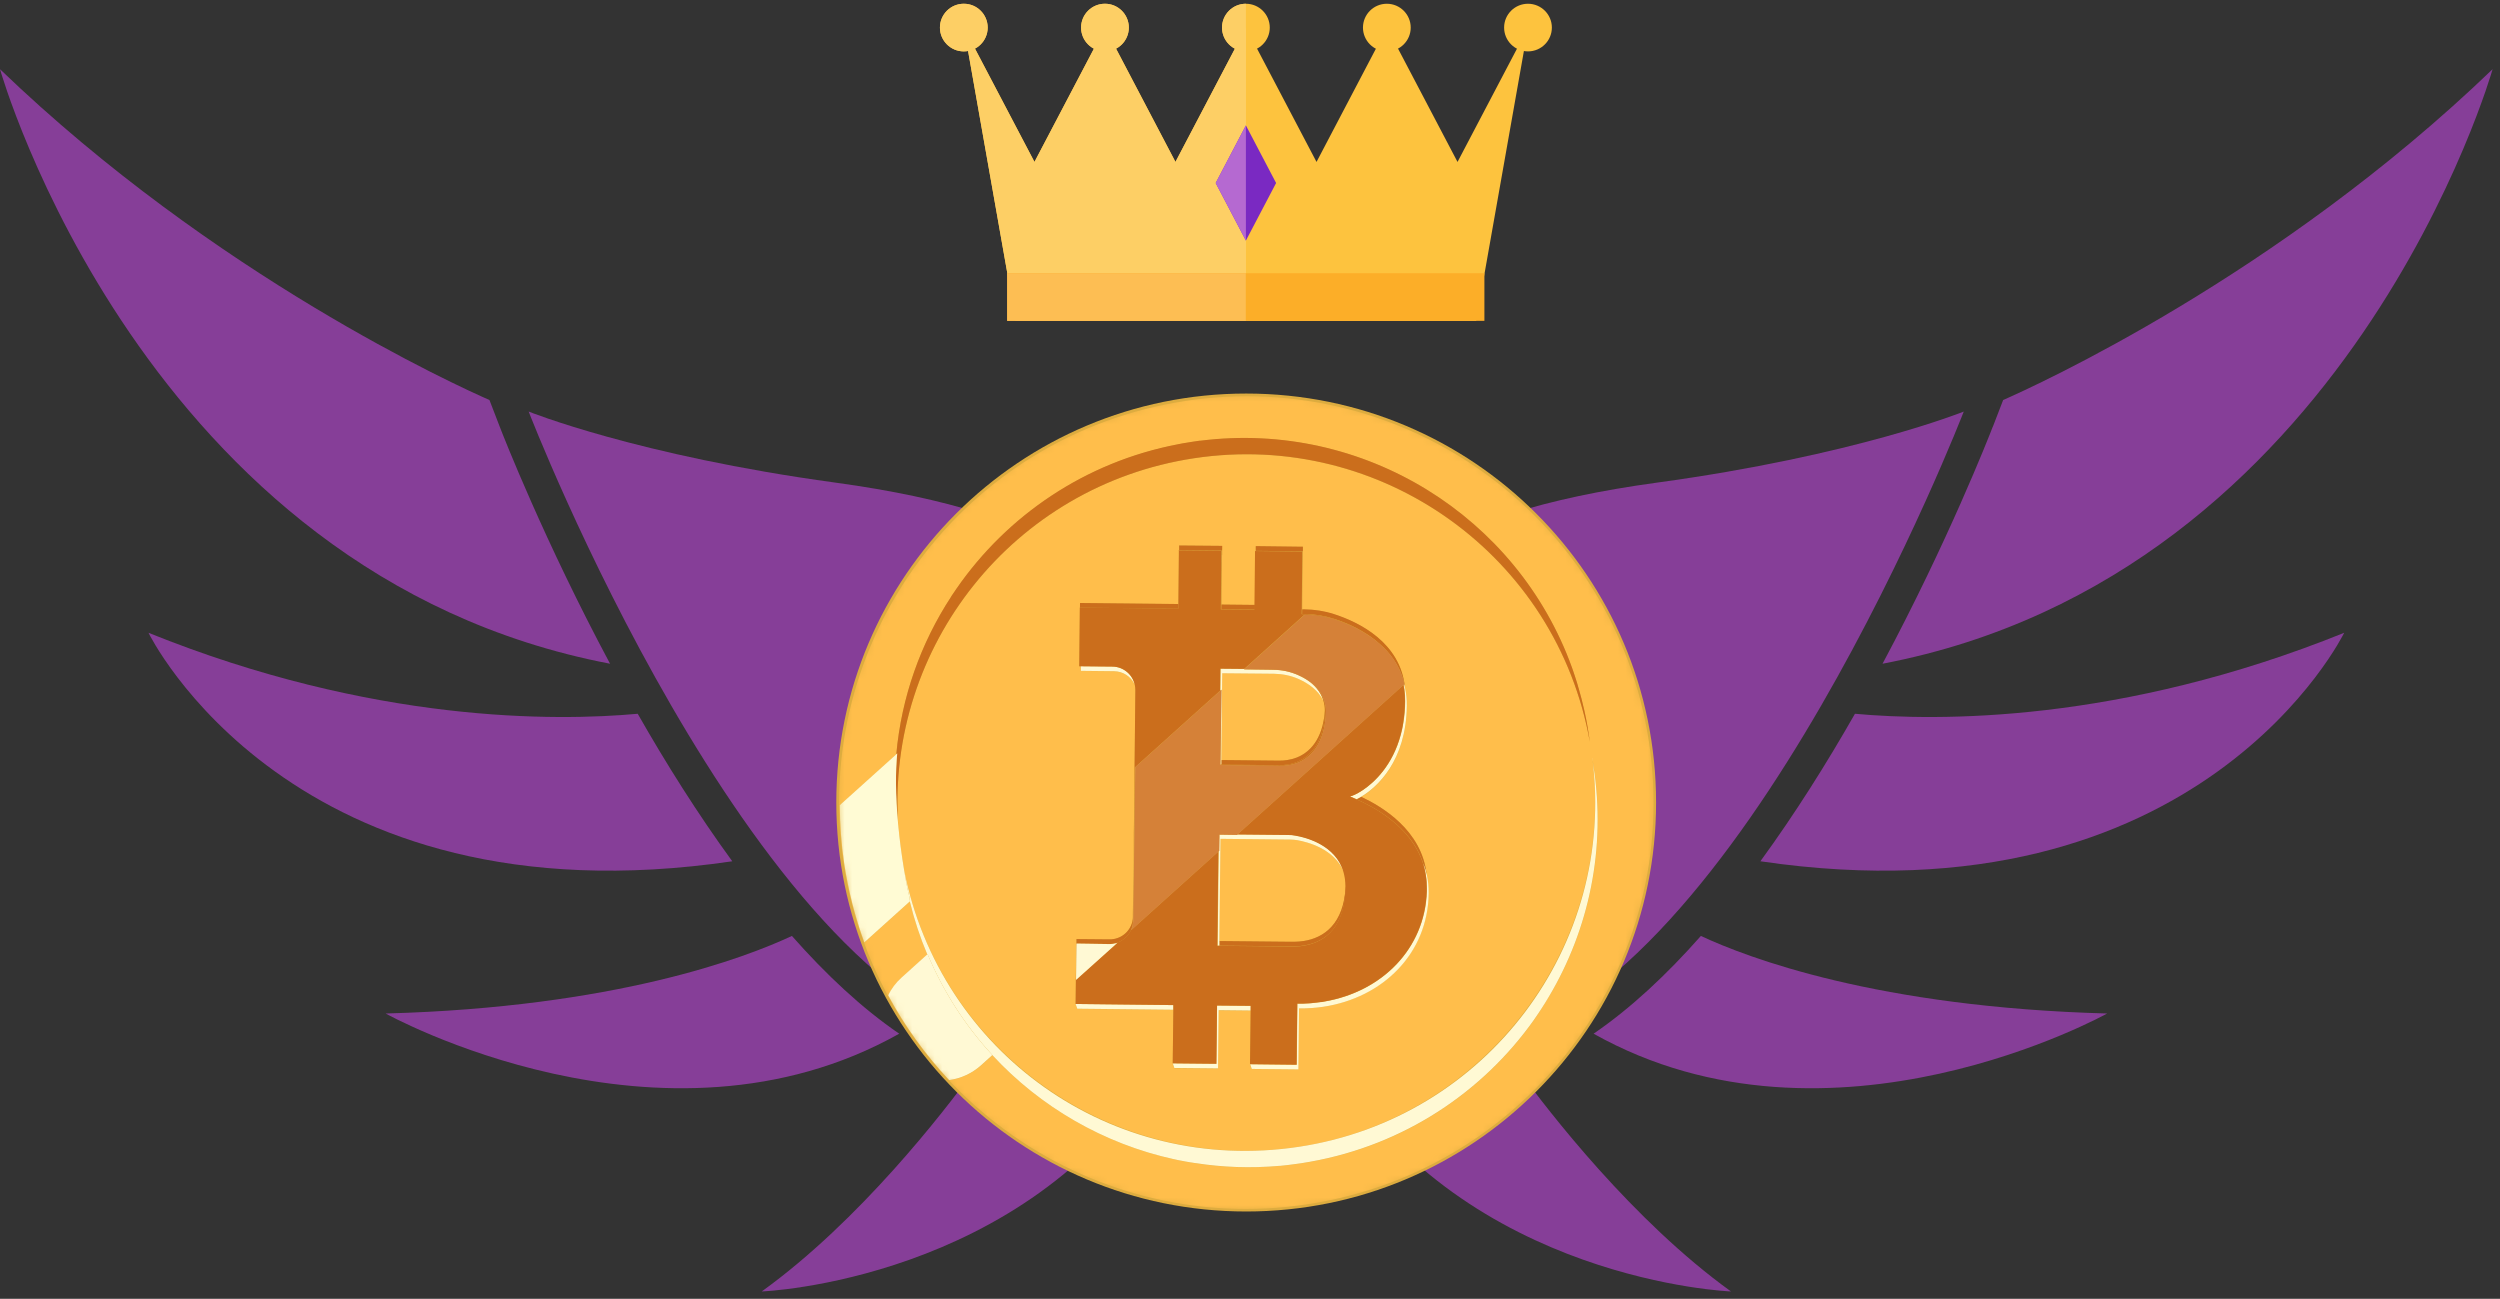 <svg width="333" height="173" viewBox="0 0 333 173" fill="none" xmlns="http://www.w3.org/2000/svg">
<rect x="0" y="0" width="333" height="173" fill="#333333" stroke="none"/>
<path d="M220.734 64.282C190.105 68.471 180.525 77.864 176.792 90.325C173.69 100.676 178.344 112.014 187.177 115.651C192.344 117.77 197.784 116.783 202.04 113.533C201.313 114.655 200.46 115.739 199.422 116.754C190.745 125.19 179.255 114.432 179.255 114.432C179.255 114.432 178.45 116.503 176.298 120.779C174.145 125.055 167.766 131.014 167.766 131.014C167.766 131.014 181.32 142.768 198.181 138.937C232.049 131.237 261.572 54.82 261.572 54.82C261.572 54.82 247.019 60.693 220.734 64.282Z" fill="#863E98"/>
<path d="M265.433 56.851C264.919 58.186 259.48 72.079 250.754 88.409C313.001 76.529 332.014 9.216 332.014 9.216C303.373 36.778 271.047 51.424 266.82 53.282L265.443 56.851H265.433Z" fill="#863E98"/>
<path d="M312.245 84.287C282.372 96.351 257.958 96.07 247.079 95.074C243.327 101.662 239.09 108.405 234.484 114.722C293.26 123.38 312.245 84.287 312.245 84.287Z" fill="#863E98"/>
<path d="M199.007 143.783C190.902 145.621 183.552 144.247 177.773 142.09C195.526 170.677 230.567 172.022 230.567 172.022C217.487 162.599 206.25 148.01 202.44 142.786C201.305 143.183 200.151 143.522 199.007 143.783Z" fill="#863E98"/>
<path d="M226.557 124.667C222.029 129.794 217.249 134.283 212.266 137.688C243.913 155.479 280.669 134.999 280.669 134.999C250.089 134.167 232.792 127.579 226.557 124.667Z" fill="#863E98"/>
<path d="M111.257 64.282C141.886 68.471 151.465 77.864 155.198 90.325C158.301 100.676 153.647 112.014 144.814 115.651C139.646 117.77 134.207 116.783 129.95 113.533C130.677 114.655 131.531 115.739 132.568 116.754C141.246 125.19 152.735 114.432 152.735 114.432C152.735 114.432 153.54 116.503 155.692 120.779C157.845 125.055 164.225 131.014 164.225 131.014C164.225 131.014 150.67 142.768 133.809 138.937C99.942 131.237 70.418 54.82 70.418 54.82C70.418 54.82 84.971 60.693 111.257 64.282Z" fill="#863E98"/>
<path d="M66.571 56.852C67.085 58.187 72.525 72.079 81.26 88.409C19.004 76.52 0 9.217 0 9.217C28.641 36.779 60.967 51.425 65.195 53.283L66.571 56.852Z" fill="#863E98"/>
<path d="M19.777 84.287C49.65 96.351 74.064 96.07 84.943 95.074C88.695 101.662 92.932 108.405 97.538 114.722C38.762 123.38 19.777 84.287 19.777 84.287Z" fill="#863E98"/>
<path d="M133.021 143.784C141.126 145.622 148.476 144.248 154.255 142.091C136.502 170.678 101.461 172.023 101.461 172.023C114.541 162.6 125.778 148.011 129.588 142.787C130.723 143.184 131.877 143.523 133.021 143.784Z" fill="#863E98"/>
<path d="M105.483 124.668C110.011 129.795 114.791 134.284 119.775 137.689C88.128 155.48 51.371 135 51.371 135C81.952 134.168 99.249 127.58 105.483 124.668Z" fill="#863E98"/>
<path d="M165.992 161.371C196.145 161.371 220.589 136.982 220.589 106.896C220.589 76.81 196.145 52.421 165.992 52.421C135.838 52.421 111.395 76.81 111.395 106.896C111.395 136.982 135.838 161.371 165.992 161.371Z" fill="#DDAC3F"/>
<mask id="mask0_8529_88434" style="mask-type:luminance" maskUnits="userSpaceOnUse" x="111" y="52" width="110" height="110">
<path d="M165.98 161.371C196.133 161.371 220.577 136.982 220.577 106.896C220.577 76.81 196.133 52.421 165.98 52.421C135.827 52.421 111.383 76.81 111.383 106.896C111.383 136.982 135.827 161.371 165.98 161.371Z" fill="white"/>
</mask>
<g mask="url(#mask0_8529_88434)">
<path d="M174.661 133.617C175.098 133.578 175.534 133.53 175.97 133.472C175.544 133.53 175.107 133.588 174.661 133.617ZM173.886 125.916C173.798 125.935 173.711 125.945 173.614 125.964C173.701 125.955 173.789 125.935 173.886 125.916ZM173.158 126.022C173.285 126.013 173.411 125.993 173.537 125.974C173.411 125.993 173.285 126.003 173.158 126.022ZM172.393 126.061C172.548 126.061 172.693 126.061 172.848 126.042C172.693 126.042 172.538 126.051 172.393 126.061ZM148.415 125.674C148.415 125.674 148.318 125.694 148.269 125.703C148.318 125.703 148.366 125.684 148.415 125.674ZM162.571 111.734L162.425 125.345C173.255 125.461 172.189 125.452 172.422 125.442C172.829 125.442 173.236 125.413 173.643 125.345C176.387 124.929 179.015 123.052 179.257 118.07C179.257 117.354 179.16 116.716 178.995 116.135C177.939 112.546 174.031 111.54 172.567 111.289C172.276 111.231 171.966 111.211 171.627 111.202C171.966 111.202 172.276 111.231 172.567 111.289C174.041 111.54 177.948 112.546 178.995 116.135C177.706 113.04 174.157 112.15 172.771 111.908C172.48 111.859 172.179 111.84 171.84 111.83C171.859 111.83 162.774 111.734 162.571 111.734ZM184.25 102.698C182.418 105.068 180.324 106.016 179.897 106.074C180.324 106.007 182.418 105.068 184.25 102.698ZM171.917 101.76C171.762 101.798 171.607 101.827 171.442 101.847C171.607 101.818 171.762 101.789 171.917 101.76ZM186.781 97.135C186.723 97.377 186.674 97.619 186.607 97.851C186.665 97.619 186.723 97.377 186.781 97.135ZM187.072 91.786C187.15 92.298 187.188 92.85 187.179 93.421C187.179 92.85 187.15 92.298 187.072 91.786ZM162.794 89.677L162.677 101.237C164.015 101.257 169.474 101.315 170.356 101.315C170.735 101.315 171.103 101.295 171.462 101.237C171.898 101.17 172.305 101.063 172.683 100.918C174.962 100.038 176.3 97.745 176.465 94.572C176.465 94.146 176.407 93.769 176.3 93.411C176.009 92.347 175.35 91.534 174.584 90.905C175.35 91.524 176.009 92.347 176.3 93.411C175.631 91.921 174.215 90.992 172.994 90.441C171.947 89.977 170.831 89.754 169.707 89.735C169.639 89.735 163.007 89.667 162.803 89.667M151.159 91.215C150.674 90.16 149.617 89.425 148.386 89.415L143.964 89.367V88.758L148.172 88.806C149.646 88.825 150.848 89.86 151.159 91.225M157.054 73.279V72.66L162.784 72.718V73.946H162.774L162.745 75.417L162.774 73.956L162.706 80.534L167.157 80.583L167.234 73.385H167.254V72.776H167.622L172.984 72.834H173.546L173.449 81.192H173.731C175.088 81.202 176.436 81.415 177.716 81.831C181.022 82.905 186.577 85.604 187.15 91.66C187.314 92.395 187.402 93.188 187.392 94.04C187.314 101.421 183.417 104.904 181.322 106.152C184.008 107.409 189.447 110.573 190.039 116.571C190.204 117.316 190.291 118.119 190.281 118.98C190.194 127 184.183 132.891 176.261 134.1C175.214 134.265 174.128 134.342 173.013 134.323L172.926 142.449H172.441L166.711 142.391L166.507 141.772L172.228 141.84H172.712L172.8 133.713C173.343 133.713 173.876 133.713 174.4 133.665C173.876 133.704 173.343 133.713 172.8 133.713L172.712 141.849H172.228L166.507 141.782L166.585 134.642L162.328 134.594L162.241 142.362H162.212L156.52 142.294H156.424L156.21 141.666H156.307L162.008 141.724H162.028L162.115 133.965L162.028 141.733H162.008L156.307 141.666H156.21L156.288 134.516L143.489 134.381L143.276 133.762L143.363 125.703H143.383V125.094L147.804 125.132C147.979 125.132 148.143 125.123 148.308 125.094C149.724 124.881 150.819 123.701 150.916 122.24L151.236 91.931C151.236 91.689 151.207 91.457 151.159 91.225C150.848 89.851 149.646 88.816 148.172 88.806L143.974 88.758H143.761L143.838 80.951H143.858V80.331L156.967 80.467L157.034 73.269H157.054M158.683 58.874C159.051 58.816 159.41 58.768 159.778 58.719H159.885C181.662 55.962 202.12 68.79 209.382 88.912C209.45 89.096 209.508 89.28 209.576 89.464C209.692 89.802 209.799 90.141 209.906 90.47L209.944 90.596C209.983 90.731 210.032 90.867 210.07 90.992C210.09 91.05 210.109 91.099 210.119 91.157C210.167 91.302 210.206 91.447 210.245 91.602C210.255 91.641 210.274 91.689 210.284 91.728C210.555 92.656 210.798 93.604 211.011 94.552L211.03 94.63C211.205 95.404 211.35 96.187 211.486 96.981V97.019C211.593 97.619 211.68 98.229 211.767 98.838C207.394 74.111 184.027 57.249 159.012 61.051C134.967 64.708 118.067 86.126 119.638 109.905C119.812 111.724 120.074 113.736 120.433 115.952C125.232 140.147 148.328 156.506 173.013 152.752C197.699 148.999 215.306 125.926 212.097 101.015C212.203 101.624 212.3 102.224 212.378 102.833C212.378 102.901 212.397 102.959 212.407 103.027C212.426 103.162 212.446 103.308 212.465 103.443C212.465 103.501 212.485 103.569 212.485 103.627C212.504 103.762 212.514 103.907 212.533 104.043C213.764 115.091 210.982 125.674 205.339 134.342C205.261 134.478 205.174 134.603 205.096 134.729C205.077 134.768 205.048 134.797 205.029 134.836C204.97 134.923 204.903 135.019 204.844 135.106C204.796 135.174 204.757 135.242 204.709 135.31C204.67 135.358 204.631 135.416 204.602 135.464C204.534 135.571 204.457 135.668 204.389 135.774C204.379 135.793 204.369 135.803 204.36 135.822C197.534 145.487 187.033 152.53 174.574 154.745C174.545 154.745 174.506 154.755 174.467 154.764C174.109 154.832 173.74 154.89 173.372 154.948C173.071 154.997 172.771 155.035 172.46 155.074C172.363 155.084 172.266 155.103 172.17 155.113C172.121 155.113 172.073 155.122 172.024 155.132C171.879 155.151 171.724 155.171 171.568 155.19C171.21 155.229 170.851 155.267 170.492 155.296H170.376C166.604 155.635 162.891 155.5 159.274 154.948H159.245C159.061 154.919 158.877 154.89 158.692 154.851H158.673C158.518 154.822 158.372 154.793 158.217 154.774L158.101 154.755C157.994 154.735 157.888 154.716 157.781 154.697C157.694 154.677 157.606 154.668 157.529 154.648C157.461 154.639 157.393 154.619 157.325 154.61C157.199 154.59 157.083 154.561 156.957 154.542C156.918 154.542 156.87 154.523 156.831 154.513C156.685 154.484 156.54 154.455 156.394 154.416H156.375C147.048 152.365 138.603 147.48 132.184 140.563L130.672 141.927C129.469 143.001 128.025 143.649 126.541 143.871C126.502 143.871 126.473 143.881 126.434 143.891C123.274 140.514 120.53 136.722 118.309 132.591C118.736 131.721 119.337 130.918 120.093 130.231L123.516 127.145C122.566 124.891 121.78 122.53 121.189 120.083L115.129 125.539C113.907 122.172 112.996 118.651 112.443 114.975C112.056 112.382 111.871 109.799 111.862 107.255L119.386 100.483C120.074 92.859 122.643 85.681 126.687 79.49V79.47C126.783 79.345 126.871 79.209 126.958 79.083C126.977 79.054 126.997 79.025 127.016 78.996C127.074 78.909 127.133 78.822 127.191 78.745C127.239 78.677 127.288 78.6 127.336 78.522C127.356 78.493 127.385 78.455 127.404 78.426C134.123 68.703 144.517 61.563 156.899 59.193C157.044 59.164 157.199 59.135 157.345 59.106C157.393 59.106 157.442 59.087 157.49 59.077C157.587 59.058 157.684 59.048 157.781 59.029C158.082 58.98 158.382 58.932 158.683 58.884M157.849 53.418C128.238 57.916 107.886 85.526 112.395 115.071C116.903 144.616 144.575 164.913 174.186 160.404C203.797 155.906 224.139 128.306 219.63 98.761C215.122 69.216 187.46 48.91 157.849 53.408" fill="#FFBE4B"/>
<path d="M212.102 101.015C215.311 125.926 198.033 148.95 173.018 152.752C148.003 156.554 125.237 140.147 120.438 115.951C120.515 116.406 120.593 116.861 120.67 117.335C120.796 118.041 120.951 118.728 121.116 119.415C121.126 119.637 121.174 119.84 121.213 120.044L121.184 120.063C121.776 122.511 122.561 124.871 123.511 127.125L123.55 127.096C125.654 132.127 128.601 136.654 132.189 140.543H132.179C138.588 147.47 147.033 152.355 156.36 154.406H156.38C156.525 154.445 156.671 154.474 156.816 154.503C156.855 154.503 156.903 154.522 156.942 154.532C157.059 154.561 157.185 154.58 157.311 154.6C157.378 154.609 157.446 154.629 157.514 154.638C157.601 154.658 157.689 154.667 157.766 154.687C157.873 154.706 157.98 154.726 158.086 154.745L158.203 154.764C158.358 154.793 158.503 154.813 158.658 154.842H158.678C158.862 154.871 159.046 154.909 159.23 154.929H159.259C162.866 155.49 166.589 155.625 170.361 155.296H170.477C170.836 155.248 171.195 155.219 171.554 155.18C171.709 155.161 171.854 155.141 172.009 155.122C172.058 155.122 172.106 155.112 172.155 155.103C172.252 155.093 172.349 155.074 172.446 155.064C172.746 155.025 173.047 154.987 173.357 154.938C173.726 154.88 174.084 154.822 174.453 154.755C174.492 154.755 174.521 154.745 174.559 154.735C187.009 152.51 197.509 145.477 204.345 135.813C204.355 135.793 204.364 135.784 204.374 135.764C204.442 135.658 204.519 135.561 204.587 135.455C204.626 135.406 204.665 135.348 204.694 135.3C204.742 135.232 204.781 135.164 204.83 135.097C204.888 135.01 204.956 134.913 205.014 134.826C205.033 134.787 205.062 134.758 205.082 134.719C205.159 134.594 205.247 134.468 205.324 134.352C210.967 125.664 213.75 115.081 212.518 104.033C212.499 103.897 212.489 103.762 212.47 103.617C212.47 103.549 212.46 103.491 212.451 103.433C212.431 103.298 212.412 103.162 212.392 103.017C212.392 102.949 212.373 102.891 212.363 102.824C212.276 102.214 212.189 101.614 212.082 101.005" fill="#FFF9D4"/>
<path d="M158.684 58.864C158.383 58.913 158.082 58.961 157.782 59.01C157.685 59.029 157.588 59.039 157.491 59.058C157.442 59.058 157.394 59.077 157.345 59.087C157.2 59.116 157.045 59.145 156.899 59.174C144.528 61.544 134.134 68.684 127.405 78.406C127.385 78.435 127.356 78.474 127.337 78.503C127.289 78.571 127.24 78.648 127.192 78.725C127.133 78.813 127.075 78.9 127.017 78.977C126.998 79.006 126.978 79.035 126.959 79.064C126.872 79.19 126.784 79.325 126.697 79.451V79.47C122.644 85.662 120.075 92.84 119.386 100.463L119.503 100.357C119.28 102.669 119.251 105.794 119.639 109.896C118.068 86.117 134.968 64.698 159.013 61.041C184.028 57.239 207.395 74.092 211.768 98.828C211.69 98.219 211.603 97.609 211.497 97.01V96.971C211.361 96.178 211.206 95.394 211.031 94.62L211.012 94.543C210.798 93.585 210.556 92.647 210.285 91.718C210.275 91.679 210.255 91.631 210.246 91.592C210.207 91.447 210.158 91.302 210.12 91.147C210.1 91.089 210.081 91.041 210.071 90.983C210.032 90.847 209.984 90.712 209.945 90.586L209.906 90.46C209.8 90.122 209.683 89.793 209.577 89.464C209.509 89.27 209.451 89.087 209.383 88.912C202.121 68.79 181.663 55.962 159.886 58.7H159.779C159.411 58.758 159.052 58.806 158.684 58.864Z" fill="#CB6E1C"/>
<path d="M162.771 73.946L162.742 75.407L162.684 81.144L167.163 81.183V80.573L162.713 80.525L162.771 73.946Z" fill="#CB6E1C"/>
<path d="M167.271 72.765V73.375H167.62L172.973 73.433H173.535V74.052L173.448 81.782H173.719C175.077 81.791 176.424 82.014 177.714 82.43C179.478 83.001 181.873 84.036 183.822 85.806C185.16 86.987 186.295 88.505 186.886 90.43C186.954 90.663 187.012 90.895 187.061 91.137L187.031 91.156C187.08 91.311 187.119 91.466 187.148 91.63C186.576 85.574 181.03 82.875 177.714 81.801C176.434 81.385 175.077 81.172 173.729 81.163H173.448L173.545 72.814H172.982L167.62 72.746H167.262" fill="#CB6E1C"/>
<path d="M179.238 118.07C178.996 123.052 176.368 124.929 173.624 125.345C173.217 125.403 172.81 125.432 172.403 125.442C172.16 125.442 173.227 125.461 162.406 125.345V125.955C173.207 126.071 172.151 126.061 172.383 126.051C172.538 126.051 172.684 126.051 172.839 126.032C172.946 126.032 173.043 126.022 173.149 126.013C173.275 126.003 173.401 125.984 173.527 125.964C173.556 125.964 173.576 125.964 173.605 125.955C173.692 125.945 173.779 125.926 173.876 125.906C176.63 125.394 179.19 123.362 179.248 118.119V118.061" fill="#CB6E1C"/>
<path d="M181.312 106.132C181.079 106.267 180.866 106.383 180.691 106.47C182.766 107.389 188.012 109.992 189.602 115.119C189.786 115.574 189.922 116.048 190.028 116.551C189.437 110.563 183.998 107.389 181.312 106.132Z" fill="#CB6E1C"/>
<path d="M150.915 122.23C150.808 123.691 149.722 124.862 148.306 125.084C148.142 125.113 147.977 125.123 147.802 125.123L143.391 125.084V125.684L147.783 125.742C147.948 125.742 148.112 125.733 148.277 125.703C148.326 125.703 148.374 125.684 148.423 125.674C149.829 125.394 150.895 124.156 150.905 122.675V122.23" fill="#CB6E1C"/>
<path d="M176.471 94.571C176.306 97.744 174.968 100.037 172.69 100.918C172.312 101.063 171.895 101.169 171.468 101.237C171.119 101.295 170.741 101.314 170.363 101.314C169.471 101.314 164.022 101.256 162.684 101.237V101.846C164.06 101.856 169.461 101.914 170.334 101.924C170.721 101.924 171.09 101.895 171.439 101.846C171.604 101.817 171.759 101.788 171.914 101.759C172.176 101.701 172.418 101.624 172.661 101.527C175.055 100.608 176.442 98.112 176.481 94.668L176.461 94.571" fill="#CB6E1C"/>
<path d="M157.066 72.66V73.27L162.777 73.328L162.768 73.937H162.777L162.797 72.709L157.066 72.66Z" fill="#CB6E1C"/>
<path d="M143.857 80.322L143.848 80.941L156.956 81.077V80.458L143.857 80.322Z" fill="#CB6E1C"/>
<path d="M143.973 88.748V89.357L148.384 89.406C149.616 89.415 150.672 90.151 151.157 91.205C150.847 89.832 149.645 88.796 148.171 88.787L143.973 88.738" fill="#FFF9D4"/>
<path d="M162.116 133.936L162.028 141.704L162.009 141.694L156.308 141.636H156.211L156.424 142.255H156.521L162.213 142.313L162.242 142.323L162.329 134.555L166.585 134.603L166.595 133.984L162.116 133.936Z" fill="#FFF9D4"/>
<path d="M143.27 133.732L143.493 134.361L156.291 134.497V133.878L143.27 133.732Z" fill="#FFF9D4"/>
<path d="M162.771 73.938H162.762L162.742 75.408L162.771 73.947V73.938Z" fill="#FFF9D4"/>
<path d="M162.588 89.048L162.559 91.989L162.694 91.873L162.559 101.847H162.675V101.237L162.801 89.677C163.005 89.677 169.646 89.744 169.704 89.744C170.839 89.764 171.944 89.986 172.991 90.451C174.213 91.002 175.629 91.931 176.298 93.421C176.007 92.356 175.347 91.544 174.581 90.915C174.048 90.499 173.466 90.18 172.923 89.938C171.876 89.464 170.761 89.232 169.627 89.222C169.627 89.222 167.591 89.183 165.7 89.164L165.787 89.087C164.41 89.067 163.092 89.058 162.704 89.058C162.646 89.058 162.607 89.058 162.597 89.058" fill="#FFF9D4"/>
<path d="M162.428 111.182L162.399 113.349L162.331 113.407L162.195 125.955H162.418V125.345L162.573 111.734C162.777 111.734 171.862 111.83 171.843 111.83C172.172 111.84 172.483 111.859 172.773 111.908C174.16 112.15 177.718 113.049 178.998 116.135C177.941 112.546 174.034 111.54 172.57 111.289C172.279 111.231 171.969 111.211 171.629 111.202C171.6 111.202 167.596 111.163 164.862 111.134L164.784 111.211C163.495 111.182 162.515 111.172 162.438 111.172" fill="#FFF9D4"/>
<path d="M189.603 115.12C189.758 115.613 189.875 116.126 189.952 116.658C190.03 117.19 190.069 117.751 190.069 118.342C190.069 118.467 190.069 118.593 190.069 118.719C189.807 126.42 184.048 132.098 176.446 133.404C176.32 133.424 176.204 133.443 176.078 133.462H175.981C175.554 133.54 175.118 133.588 174.672 133.627C174.585 133.627 174.507 133.636 174.42 133.646C173.896 133.685 173.363 133.694 172.82 133.694L172.733 141.83H172.248L166.527 141.763L166.731 142.382L172.461 142.44H172.946L173.033 134.323C174.139 134.333 175.224 134.256 176.281 134.101C184.203 132.901 190.214 127 190.301 118.98C190.311 118.119 190.224 117.326 190.059 116.571C189.952 116.068 189.807 115.594 189.632 115.139" fill="#FFF9D4"/>
<path d="M187.03 91.167L186.972 91.215C187.011 91.399 187.04 91.583 187.069 91.767C187.147 92.279 187.185 92.831 187.176 93.401C187.166 94.437 187.079 95.394 186.933 96.284C186.885 96.565 186.836 96.846 186.778 97.116C186.72 97.358 186.671 97.6 186.604 97.832C186.061 99.874 185.188 101.47 184.248 102.679C182.415 105.049 180.321 105.988 179.894 106.055C179.875 106.055 179.865 106.055 179.846 106.055H179.836C179.836 106.055 179.865 106.084 179.923 106.113C180.03 106.162 180.224 106.249 180.495 106.365C180.563 106.394 180.631 106.423 180.699 106.452C180.873 106.365 181.087 106.249 181.319 106.113C183.414 104.865 187.311 101.383 187.389 94.001C187.399 93.15 187.311 92.366 187.147 91.621C187.108 91.457 187.069 91.302 187.03 91.147" fill="#FFF9D4"/>
<path d="M174.587 90.905C175.353 91.525 176.012 92.347 176.303 93.411C176.41 93.769 176.468 94.146 176.468 94.572L176.487 94.669C176.449 98.113 175.062 100.609 172.667 101.528C172.425 101.624 172.182 101.702 171.921 101.76C171.765 101.798 171.61 101.827 171.446 101.847C171.096 101.905 170.728 101.924 170.34 101.924C169.458 101.905 164.067 101.857 162.681 101.847H162.564V101.905H162.787C164.174 101.934 169.565 102.011 170.437 102.011C170.835 102.011 171.223 101.992 171.591 101.934C172.008 101.866 172.405 101.769 172.774 101.624C175.169 100.705 176.555 98.219 176.604 94.765V94.678C176.604 94.253 176.526 93.875 176.429 93.517C176.119 92.395 175.411 91.544 174.587 90.905ZM143.328 130.521L143.386 125.684H143.405L147.807 125.742C147.962 125.742 148.108 125.742 148.253 125.713C148.447 125.684 148.631 125.636 148.816 125.578L143.318 130.511M157.028 73.25L156.96 80.448V81.067L143.851 80.931H143.832L143.754 88.748H143.968L148.166 88.787C149.64 88.806 150.842 89.841 151.152 91.205C151.201 91.428 151.23 91.67 151.23 91.912L150.91 122.221V122.666C150.89 124.146 149.814 125.374 148.418 125.665C148.37 125.665 148.321 125.684 148.273 125.694C148.108 125.723 147.953 125.732 147.778 125.732L143.376 125.674H143.357L143.27 133.733L156.291 133.878V134.497L156.204 141.637H156.301L162.002 141.695H162.021L162.108 133.936L166.588 133.975V134.604L166.501 141.743L172.221 141.811H172.706L172.793 133.684C173.336 133.684 173.869 133.684 174.393 133.636C174.48 133.636 174.568 133.626 174.645 133.617C175.081 133.578 175.518 133.53 175.954 133.472H176.051C176.177 133.443 176.293 133.423 176.419 133.394C184.031 132.088 189.79 126.41 190.042 118.709C190.042 118.583 190.042 118.457 190.042 118.332C190.042 117.751 190.013 117.19 189.926 116.648C189.848 116.116 189.732 115.603 189.577 115.11C187.987 109.983 182.741 107.38 180.666 106.461C180.589 106.432 180.521 106.403 180.463 106.374C180.191 106.258 179.997 106.171 179.891 106.123C179.832 106.094 179.803 106.074 179.803 106.074C179.803 106.074 179.803 106.074 179.813 106.074C179.823 106.074 179.842 106.074 179.861 106.074C180.288 106.007 182.382 105.068 184.215 102.698C185.155 101.479 186.028 99.893 186.571 97.851C186.629 97.619 186.687 97.377 186.745 97.135C186.804 96.865 186.862 96.594 186.901 96.303C187.046 95.413 187.133 94.456 187.143 93.421C187.143 92.85 187.114 92.298 187.036 91.786C187.007 91.602 186.978 91.408 186.939 91.234L164.814 111.153C167.548 111.182 171.552 111.221 171.581 111.221C171.921 111.221 172.231 111.25 172.522 111.308C173.996 111.56 177.903 112.566 178.95 116.155C179.115 116.735 179.212 117.374 179.212 118.09V118.148C179.154 123.391 176.594 125.423 173.84 125.935C173.753 125.955 173.666 125.965 173.569 125.984C173.54 125.984 173.52 125.984 173.491 125.994C173.365 126.013 173.239 126.023 173.113 126.042C173.007 126.052 172.91 126.061 172.803 126.061C172.648 126.061 172.493 126.071 172.347 126.081C172.115 126.081 173.171 126.1 162.37 125.984H162.147L162.283 113.427L150.638 123.914C150.793 123.546 150.881 123.149 150.89 122.724V122.279L151.172 102.214L162.516 92.008L162.545 89.067C162.545 89.067 162.593 89.067 162.651 89.067C163.039 89.067 164.368 89.087 165.735 89.096L173.714 81.908H173.811C175.169 81.928 176.516 82.141 177.806 82.576C179.522 83.137 181.839 84.143 183.759 85.836C181.81 84.066 179.415 83.031 177.651 82.46C176.361 82.044 175.014 81.821 173.656 81.812H173.385L173.462 74.082V73.472H172.9L167.548 73.405H167.17L167.092 80.602V81.212L162.613 81.173L162.671 75.446L162.69 73.976V73.366L156.989 73.308H156.97" fill="#CB6E1C"/>
<path d="M123.546 127.097L123.507 127.126L120.085 130.212C119.319 130.899 118.727 131.701 118.301 132.572C120.521 136.703 123.265 140.495 126.426 143.872C126.465 143.872 126.494 143.862 126.533 143.852C128.016 143.63 129.461 142.982 130.663 141.908L132.175 140.544H132.195C128.598 136.645 125.66 132.117 123.556 127.087" fill="#FFF9D4"/>
<path d="M143.41 125.684H143.39L143.332 130.521L148.83 125.587C148.645 125.645 148.461 125.693 148.267 125.722C148.122 125.742 147.967 125.751 147.821 125.751L143.419 125.684" fill="#FFF9D4"/>
<path d="M173.783 81.889L165.803 89.077L165.716 89.154C167.607 89.173 169.682 89.202 169.643 89.212C170.777 89.222 171.883 89.454 172.939 89.928C173.482 90.17 174.064 90.489 174.597 90.905C175.421 91.543 176.139 92.395 176.44 93.517C176.536 93.875 176.604 94.252 176.604 94.678V94.765C176.556 98.209 175.179 100.705 172.775 101.624C172.406 101.769 172.009 101.866 171.592 101.934C171.223 101.992 170.835 102.011 170.438 102.011C169.556 102.011 164.165 101.934 162.788 101.905H162.565V101.837L162.701 91.863L162.565 91.979L151.221 102.185L150.949 122.249V122.694C150.93 123.13 150.843 123.526 150.688 123.884L162.332 113.397L162.4 113.339L162.429 111.172C162.497 111.172 163.476 111.182 164.775 111.211L164.853 111.134L186.979 91.215L187.037 91.166L187.066 91.147C187.018 90.905 186.95 90.673 186.892 90.441C186.3 88.506 185.166 86.997 183.828 85.816C181.918 84.123 179.591 83.117 177.875 82.556C176.595 82.13 175.237 81.908 173.88 81.898H173.783" fill="#D58138"/>
<path d="M119.5 100.366L119.383 100.473L111.859 107.245C111.879 109.799 112.053 112.372 112.441 114.965C112.994 118.641 113.905 122.162 115.127 125.529L121.187 120.072L121.216 120.053C121.177 119.85 121.129 119.647 121.119 119.424C120.954 118.737 120.799 118.041 120.673 117.344C120.586 116.88 120.508 116.416 120.44 115.961C120.072 113.746 119.82 111.733 119.645 109.915C119.257 105.813 119.286 102.678 119.509 100.376" fill="#FFFBD4"/>
</g>
<path d="M144 3.673C144 5.424 145.425 6.846 147.18 6.846C148.935 6.846 150.36 5.424 150.36 3.673C150.36 1.922 148.935 0.5 147.18 0.5C145.425 0.5 144 1.922 144 3.673Z" fill="#FDC33E"/>
<path d="M162.773 3.673C162.773 5.424 164.199 6.846 165.954 6.846C167.709 6.846 169.134 5.424 169.134 3.673C169.134 1.922 167.709 0.5 165.954 0.5C164.199 0.5 162.773 1.922 162.773 3.673Z" fill="#FDC33E"/>
<path d="M181.547 3.673C181.547 5.424 182.972 6.846 184.727 6.846C186.482 6.846 187.907 5.424 187.907 3.673C187.907 1.922 186.482 0.5 184.727 0.5C182.972 0.5 181.547 1.922 181.547 3.673Z" fill="#FDC33E"/>
<path d="M200.348 3.673C200.348 5.424 201.773 6.846 203.528 6.846C205.283 6.846 206.708 5.424 206.708 3.673C206.708 1.922 205.283 0.5 203.528 0.5C201.773 0.5 200.348 1.922 200.348 3.673Z" fill="#FDC33E"/>
<path d="M125.199 3.673C125.199 5.424 126.625 6.846 128.379 6.846C130.134 6.846 131.56 5.424 131.56 3.673C131.56 1.922 130.134 0.5 128.379 0.5C126.625 0.5 125.199 1.922 125.199 3.673Z" fill="#FDC33E"/>
<path d="M194.142 21.57L184.746 3.673L175.361 21.57L165.966 3.673L156.571 21.57L147.185 3.673L137.79 21.57L128.395 3.673L135.298 42.747H196.624L203.537 3.673L194.142 21.57Z" fill="#FDC33E"/>
<path d="M165.966 3.673L156.571 21.57L147.185 3.673L137.79 21.57L128.395 3.673L135.298 42.747H165.966V3.673Z" fill="#FDCF65"/>
<path d="M144 3.673C144 5.424 145.425 6.846 147.18 6.846C148.935 6.846 150.36 5.424 150.36 3.673C150.36 1.922 148.935 0.5 147.18 0.5C145.425 0.5 144 1.922 144 3.673Z" fill="#FDCF65"/>
<path d="M165.954 0.5C164.199 0.5 162.773 1.922 162.773 3.673C162.773 5.424 164.199 6.846 165.954 6.846V0.5Z" fill="#FDCF65"/>
<path d="M125.199 3.673C125.199 5.424 126.625 6.846 128.379 6.846C130.134 6.846 131.56 5.424 131.56 3.673C131.56 1.922 130.134 0.5 128.379 0.5C126.625 0.5 125.199 1.922 125.199 3.673Z" fill="#FDCF65"/>
<path d="M197.722 36.392H134.156V42.738H197.722V36.392Z" fill="#FCAE28"/>
<path d="M169.977 24.376L165.953 32.047L161.93 24.376L165.953 16.704L169.977 24.376Z" fill="#7A29C2"/>
<path d="M165.953 32.047L161.93 24.376L165.953 16.704V32.047Z" fill="#B569D1"/>
<path d="M165.939 36.392H134.156V42.738H165.939V36.392Z" fill="#FDBE53"/>
</svg>

